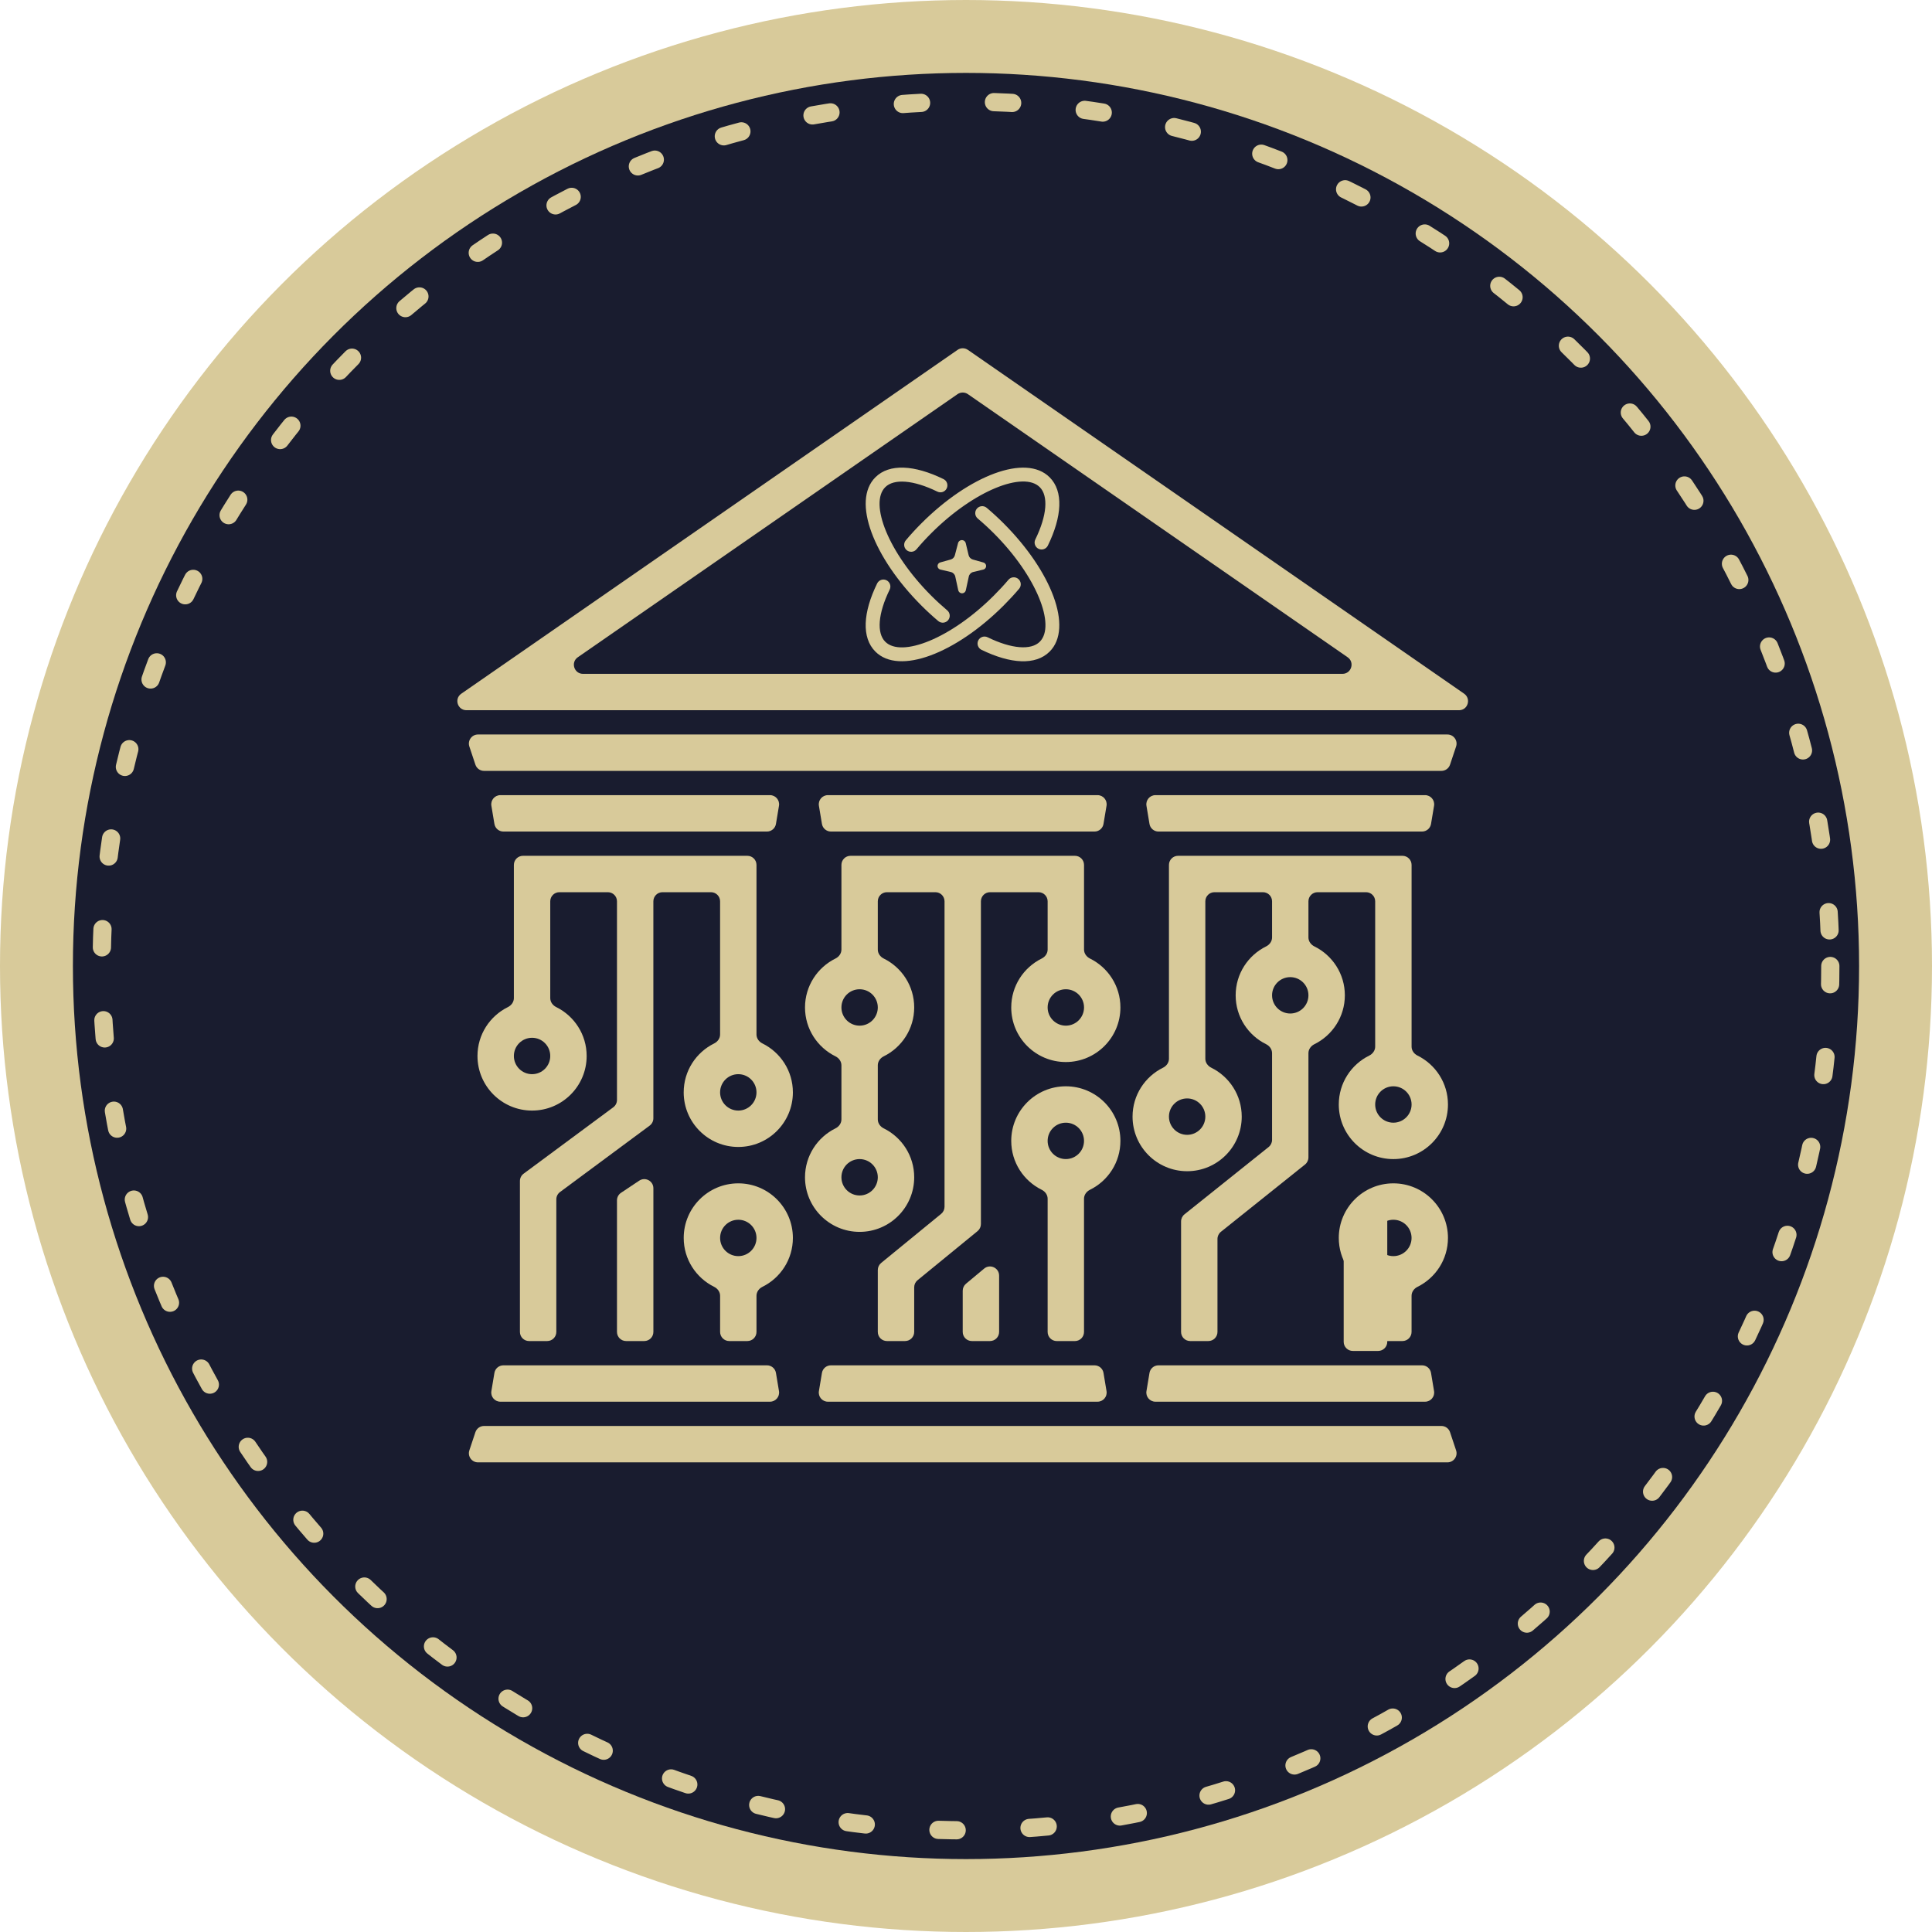 <svg width="106" height="106" viewBox="0 0 106 106" fill="none" xmlns="http://www.w3.org/2000/svg">
<circle cx="53" cy="53" r="51" fill="#191C2F" stroke="#D8CA9A" stroke-width="4"/>
<circle cx="53" cy="53" r="47.421" stroke="#D8CA9A" stroke-linecap="round" stroke-linejoin="round" stroke-dasharray="1 4"/>
<path d="M75.293 66.435C75.618 66.164 76.113 66.395 76.113 66.819V73.62C76.113 73.896 75.889 74.12 75.613 74.12H74.222C73.946 74.12 73.722 73.896 73.722 73.62V67.978C73.722 67.83 73.788 67.689 73.902 67.594L75.293 66.435Z" fill="#D8CA9A"/>
<path d="M80.326 38.056C80.729 38.335 80.538 38.967 80.047 38.967C60.437 38.967 32.511 38.967 25.595 38.967C25.105 38.967 24.905 38.34 25.308 38.061C29.54 35.129 43.135 25.71 52.539 19.195C52.71 19.076 52.934 19.079 53.105 19.197L80.326 38.056ZM31.702 36.06C31.299 36.339 31.497 36.971 31.987 36.971H73.653C74.143 36.971 74.341 36.339 73.938 36.06L53.105 21.626C52.934 21.507 52.706 21.507 52.535 21.626L31.702 36.06Z" fill="#D8CA9A"/>
<path d="M79.415 40.298C79.756 40.298 79.997 40.633 79.889 40.957L79.557 41.953C79.489 42.157 79.298 42.295 79.083 42.295H26.557C26.342 42.295 26.151 42.157 26.083 41.953L25.751 40.957C25.643 40.633 25.884 40.298 26.225 40.298H79.415Z" fill="#D8CA9A"/>
<path d="M79.083 78.236C79.298 78.236 79.489 78.374 79.557 78.578L79.889 79.575C79.997 79.899 79.756 80.233 79.415 80.233H26.225C25.884 80.233 25.643 79.899 25.751 79.575L26.083 78.578C26.151 78.374 26.342 78.236 26.557 78.236H79.083Z" fill="#D8CA9A"/>
<path d="M42.246 43.626C42.555 43.626 42.79 43.904 42.739 44.209L42.573 45.205C42.533 45.446 42.324 45.623 42.08 45.623H27.619C27.375 45.623 27.166 45.446 27.126 45.205L26.96 44.209C26.909 43.904 27.144 43.626 27.453 43.626H42.246Z" fill="#D8CA9A"/>
<path d="M60.217 43.626C60.526 43.626 60.761 43.904 60.71 44.209L60.544 45.205C60.504 45.446 60.295 45.623 60.051 45.623H45.59C45.345 45.623 45.136 45.446 45.096 45.205L44.93 44.209C44.879 43.904 45.114 43.626 45.423 43.626H60.217Z" fill="#D8CA9A"/>
<path d="M78.187 43.626C78.496 43.626 78.731 43.904 78.68 44.209L78.514 45.205C78.474 45.446 78.266 45.623 78.021 45.623H63.56C63.316 45.623 63.107 45.446 63.067 45.205L62.901 44.209C62.85 43.904 63.085 43.626 63.394 43.626H78.187Z" fill="#D8CA9A"/>
<path d="M42.08 74.909C42.324 74.909 42.533 75.085 42.573 75.326L42.739 76.323C42.79 76.628 42.555 76.905 42.246 76.905H27.453C27.144 76.905 26.909 76.628 26.96 76.323L27.126 75.326C27.166 75.085 27.375 74.909 27.619 74.909H42.08Z" fill="#D8CA9A"/>
<path d="M60.051 74.909C60.295 74.909 60.504 75.085 60.544 75.326L60.71 76.323C60.761 76.628 60.526 76.905 60.217 76.905H45.423C45.114 76.905 44.879 76.628 44.93 76.323L45.096 75.326C45.136 75.085 45.345 74.909 45.59 74.909H60.051Z" fill="#D8CA9A"/>
<path d="M78.021 74.909C78.266 74.909 78.474 75.085 78.514 75.326L78.68 76.323C78.731 76.628 78.496 76.905 78.187 76.905H63.394C63.085 76.905 62.85 76.628 62.901 76.323L63.067 75.326C63.107 75.085 63.316 74.909 63.56 74.909H78.021Z" fill="#D8CA9A"/>
<path d="M76.448 64.925C78.102 64.925 79.443 66.266 79.443 67.92C79.443 69.098 78.761 70.115 77.772 70.603C77.582 70.697 77.446 70.882 77.446 71.094V73.077C77.446 73.353 77.222 73.577 76.946 73.577H75.95C75.674 73.577 75.45 73.353 75.45 73.077V71.094C75.45 70.882 75.314 70.697 75.124 70.603C74.135 70.115 73.453 69.098 73.453 67.92C73.453 66.266 74.794 64.925 76.448 64.925ZM76.448 66.922C75.897 66.922 75.45 67.368 75.45 67.92C75.45 68.471 75.897 68.918 76.448 68.918C76.999 68.918 77.446 68.471 77.446 67.92C77.446 67.368 76.999 66.922 76.448 66.922Z" fill="#D8CA9A"/>
<path d="M58.477 59.6C60.132 59.6 61.472 60.941 61.472 62.595C61.472 63.774 60.791 64.79 59.801 65.278C59.611 65.372 59.475 65.557 59.475 65.769V73.078C59.475 73.354 59.252 73.578 58.975 73.578H57.979C57.703 73.578 57.479 73.354 57.479 73.078V65.769C57.479 65.557 57.344 65.372 57.154 65.278C56.164 64.79 55.482 63.774 55.482 62.595C55.482 60.941 56.823 59.6 58.477 59.6ZM58.477 61.597C57.926 61.597 57.479 62.044 57.479 62.595C57.479 63.147 57.926 63.593 58.477 63.593C59.029 63.593 59.475 63.147 59.475 62.595C59.475 62.044 59.029 61.597 58.477 61.597Z" fill="#D8CA9A"/>
<path d="M40.507 64.925C42.161 64.925 43.502 66.266 43.502 67.92C43.502 69.098 42.82 70.115 41.83 70.603C41.64 70.697 41.505 70.882 41.505 71.094V73.077C41.505 73.353 41.281 73.577 41.005 73.577H40.009C39.733 73.577 39.509 73.353 39.509 73.077V71.094C39.509 70.882 39.373 70.697 39.183 70.603C38.194 70.115 37.512 69.098 37.512 67.92C37.512 66.266 38.853 64.925 40.507 64.925ZM40.507 66.922C39.956 66.922 39.509 67.368 39.509 67.92C39.509 68.471 39.956 68.918 40.507 68.918C41.058 68.918 41.505 68.471 41.505 67.92C41.505 67.368 41.058 66.922 40.507 66.922Z" fill="#D8CA9A"/>
<path d="M41.505 56.758C41.505 56.97 41.641 57.155 41.831 57.249C42.821 57.737 43.502 58.754 43.502 59.933C43.502 61.587 42.161 62.928 40.507 62.928C38.852 62.928 37.511 61.587 37.511 59.933C37.511 58.754 38.193 57.737 39.183 57.249C39.373 57.155 39.508 56.97 39.508 56.758V49.451C39.508 49.175 39.285 48.951 39.008 48.951H36.347C36.071 48.951 35.847 49.175 35.847 49.451V61.355C35.847 61.513 35.772 61.662 35.645 61.757L30.726 65.401C30.598 65.495 30.523 65.644 30.523 65.803V73.077C30.523 73.353 30.299 73.577 30.023 73.577H29.026C28.75 73.577 28.526 73.353 28.526 73.077V64.797C28.526 64.638 28.601 64.489 28.728 64.395L33.649 60.751C33.776 60.656 33.851 60.507 33.851 60.349V49.451C33.851 49.175 33.627 48.951 33.351 48.951H30.69C30.414 48.951 30.19 49.175 30.19 49.451V54.762C30.19 54.974 30.326 55.159 30.516 55.253C31.506 55.741 32.187 56.758 32.187 57.937C32.187 59.591 30.846 60.932 29.192 60.932C27.538 60.932 26.197 59.591 26.197 57.937C26.197 56.758 26.879 55.741 27.869 55.253C28.058 55.159 28.194 54.974 28.194 54.762V47.454C28.194 47.178 28.418 46.954 28.694 46.954H41.005C41.282 46.954 41.505 47.178 41.505 47.454V56.758ZM40.507 58.935C39.955 58.935 39.509 59.382 39.508 59.933C39.508 60.484 39.955 60.932 40.507 60.932C41.058 60.932 41.505 60.484 41.505 59.933C41.505 59.382 41.058 58.935 40.507 58.935ZM29.192 56.938C28.641 56.938 28.194 57.385 28.194 57.937C28.194 58.488 28.641 58.935 29.192 58.935C29.743 58.935 30.19 58.488 30.19 57.937C30.19 57.385 29.743 56.938 29.192 56.938Z" fill="#D8CA9A"/>
<path d="M35.071 64.778C35.403 64.556 35.848 64.794 35.848 65.194V73.077C35.848 73.353 35.624 73.577 35.348 73.577H34.351C34.075 73.577 33.851 73.353 33.851 73.077V65.858C33.851 65.691 33.935 65.535 34.074 65.442L35.071 64.778Z" fill="#D8CA9A"/>
<path d="M59.476 52.099C59.476 52.311 59.612 52.496 59.801 52.59C60.791 53.078 61.472 54.095 61.472 55.274C61.472 56.928 60.131 58.269 58.477 58.269C56.823 58.269 55.482 56.928 55.482 55.274C55.482 54.095 56.164 53.078 57.154 52.59C57.343 52.496 57.479 52.311 57.479 52.099V49.451C57.479 49.175 57.255 48.951 56.979 48.951H54.318C54.042 48.951 53.818 49.175 53.818 49.451V67.158C53.818 67.308 53.751 67.45 53.635 67.545L50.341 70.24C50.225 70.335 50.158 70.477 50.158 70.627V73.077C50.158 73.353 49.934 73.577 49.658 73.577H48.661C48.385 73.577 48.161 73.353 48.161 73.077V69.68C48.161 69.53 48.228 69.388 48.344 69.293L51.639 66.597C51.755 66.502 51.822 66.36 51.822 66.21V49.451C51.822 49.175 51.598 48.951 51.322 48.951H48.661C48.385 48.951 48.161 49.175 48.161 49.451V52.099C48.161 52.311 48.296 52.496 48.486 52.59C49.476 53.078 50.158 54.095 50.158 55.274C50.158 56.452 49.476 57.468 48.486 57.956C48.296 58.05 48.161 58.236 48.161 58.447V61.417C48.161 61.629 48.296 61.814 48.486 61.908C49.476 62.396 50.158 63.413 50.158 64.592C50.158 66.246 48.817 67.587 47.163 67.587C45.508 67.587 44.167 66.246 44.167 64.592C44.168 63.413 44.849 62.396 45.839 61.908C46.029 61.814 46.165 61.629 46.165 61.417V58.447C46.165 58.236 46.029 58.05 45.839 57.956C44.849 57.468 44.167 56.452 44.167 55.274C44.168 54.095 44.849 53.078 45.839 52.59C46.029 52.496 46.165 52.311 46.165 52.099V47.454C46.165 47.178 46.388 46.954 46.665 46.954H58.976C59.252 46.954 59.476 47.178 59.476 47.454V52.099ZM54.817 73.077C54.817 73.353 54.593 73.577 54.317 73.577H53.32C53.044 73.577 52.82 73.353 52.82 73.077V70.816C52.82 70.668 52.886 70.527 53 70.432L53.997 69.601C54.322 69.33 54.817 69.562 54.817 69.986V73.077ZM47.163 63.594C46.611 63.594 46.165 64.041 46.165 64.592C46.165 65.143 46.611 65.59 47.163 65.59C47.714 65.59 48.161 65.143 48.161 64.592C48.161 64.041 47.714 63.594 47.163 63.594ZM47.163 54.276C46.611 54.276 46.165 54.722 46.165 55.274C46.165 55.825 46.611 56.273 47.163 56.273C47.714 56.273 48.161 55.825 48.161 55.274C48.16 54.722 47.714 54.276 47.163 54.276ZM58.477 54.276C57.926 54.276 57.479 54.722 57.479 55.274C57.479 55.825 57.926 56.272 58.477 56.273C59.029 56.273 59.476 55.825 59.476 55.274C59.476 54.722 59.028 54.276 58.477 54.276Z" fill="#D8CA9A"/>
<path d="M77.447 57.424C77.447 57.636 77.582 57.821 77.772 57.915C78.762 58.403 79.443 59.42 79.443 60.599C79.443 62.253 78.102 63.594 76.448 63.594C74.794 63.594 73.453 62.253 73.453 60.599C73.453 59.42 74.134 58.403 75.124 57.915C75.314 57.821 75.45 57.636 75.45 57.424V49.451C75.45 49.175 75.226 48.951 74.95 48.951H72.288C72.012 48.951 71.788 49.175 71.788 49.451V51.434C71.788 51.646 71.924 51.831 72.114 51.925C73.104 52.413 73.786 53.43 73.786 54.608C73.785 55.787 73.104 56.803 72.114 57.291C71.924 57.385 71.788 57.571 71.788 57.782V63.5C71.788 63.652 71.719 63.796 71.601 63.891L66.985 67.584C66.866 67.679 66.797 67.823 66.797 67.975V73.077C66.797 73.353 66.573 73.577 66.297 73.577H65.3C65.024 73.577 64.8 73.353 64.8 73.077V67.015C64.8 66.863 64.869 66.719 64.988 66.624L69.605 62.931C69.723 62.836 69.792 62.692 69.792 62.54V57.782C69.792 57.57 69.657 57.385 69.467 57.291C68.477 56.803 67.795 55.787 67.795 54.608C67.795 53.43 68.477 52.413 69.467 51.925C69.657 51.831 69.792 51.646 69.792 51.434V49.451C69.792 49.175 69.569 48.951 69.292 48.951H66.631C66.355 48.951 66.131 49.175 66.131 49.451V58.089C66.131 58.301 66.267 58.486 66.457 58.58C67.447 59.068 68.128 60.085 68.128 61.264C68.128 62.918 66.787 64.259 65.133 64.259C63.479 64.259 62.138 62.918 62.138 61.264C62.138 60.085 62.82 59.068 63.81 58.58C64 58.486 64.135 58.301 64.135 58.089V47.454C64.135 47.178 64.359 46.954 64.635 46.954H76.947C77.223 46.954 77.447 47.178 77.447 47.454V57.424ZM65.133 60.266C64.582 60.266 64.135 60.713 64.135 61.264C64.135 61.815 64.582 62.263 65.133 62.263C65.685 62.263 66.131 61.815 66.131 61.264C66.131 60.713 65.684 60.266 65.133 60.266ZM76.448 59.6C75.896 59.6 75.45 60.047 75.45 60.599C75.45 61.15 75.897 61.597 76.448 61.597C76.999 61.597 77.447 61.15 77.447 60.599C77.447 60.047 76.999 59.6 76.448 59.6ZM70.79 53.611C70.239 53.611 69.792 54.057 69.792 54.608C69.793 55.16 70.239 55.606 70.79 55.607C71.342 55.607 71.788 55.16 71.788 54.608C71.788 54.057 71.342 53.611 70.79 53.611Z" fill="#D8CA9A"/>
<path d="M54.136 27.861C54.452 28.128 54.762 28.412 55.063 28.713C57.687 31.338 58.895 34.443 57.589 35.75C56.823 36.516 55.441 36.429 53.848 35.651C53.659 35.558 53.58 35.329 53.672 35.139C53.765 34.949 53.995 34.871 54.184 34.963C55.516 35.614 56.576 35.68 57.048 35.209C57.934 34.322 56.88 31.612 54.522 29.255C54.236 28.969 53.942 28.699 53.642 28.447C53.481 28.311 53.461 28.069 53.596 27.908C53.733 27.746 53.974 27.725 54.136 27.861ZM55.869 31.764C56.031 31.901 56.051 32.143 55.914 32.303C55.654 32.61 55.37 32.917 55.063 33.224C52.439 35.848 49.333 37.056 48.028 35.75C47.261 34.984 47.348 33.603 48.125 32.011C48.218 31.821 48.447 31.742 48.636 31.835C48.826 31.928 48.905 32.157 48.813 32.347C48.163 33.678 48.097 34.736 48.569 35.208C49.454 36.094 52.164 35.04 54.522 32.682C54.814 32.391 55.084 32.099 55.33 31.808C55.467 31.647 55.708 31.628 55.869 31.764ZM51.765 26.285C51.955 26.377 52.034 26.607 51.941 26.797C51.849 26.987 51.62 27.066 51.429 26.973C50.099 26.323 49.041 26.257 48.569 26.729C47.682 27.615 48.736 30.325 51.094 32.683C51.379 32.968 51.673 33.237 51.972 33.489C52.133 33.625 52.153 33.867 52.018 34.028C51.881 34.19 51.64 34.21 51.478 34.074C51.163 33.809 50.853 33.524 50.553 33.224C47.929 30.599 46.721 27.494 48.027 26.188C48.793 25.422 50.174 25.508 51.765 26.285ZM52.829 29.64C52.907 29.66 52.967 29.721 52.986 29.8L53.144 30.461C53.172 30.575 53.259 30.666 53.373 30.698L53.956 30.862C54.063 30.892 54.126 31.002 54.096 31.109C54.076 31.179 54.02 31.234 53.949 31.25L53.396 31.383C53.275 31.412 53.181 31.508 53.154 31.63L52.99 32.384C52.965 32.499 52.852 32.572 52.737 32.547C52.656 32.529 52.592 32.465 52.575 32.384L52.411 31.631C52.384 31.509 52.289 31.413 52.168 31.384L51.595 31.249C51.486 31.224 51.419 31.115 51.445 31.006C51.462 30.935 51.516 30.878 51.587 30.858L52.163 30.697C52.274 30.666 52.36 30.578 52.389 30.466L52.564 29.796C52.594 29.68 52.713 29.61 52.829 29.64ZM57.589 26.188C58.356 26.954 58.27 28.34 57.491 29.934C57.398 30.124 57.169 30.203 56.979 30.11C56.789 30.017 56.71 29.788 56.803 29.598C57.455 28.265 57.521 27.202 57.048 26.729C56.162 25.843 53.452 26.897 51.094 29.255C50.807 29.541 50.536 29.837 50.283 30.138C50.147 30.3 49.906 30.32 49.744 30.184C49.582 30.048 49.561 29.807 49.698 29.645C49.964 29.327 50.251 29.016 50.553 28.713C53.177 26.089 56.283 24.881 57.589 26.188Z" fill="#D8CA9A"/>
</svg>
